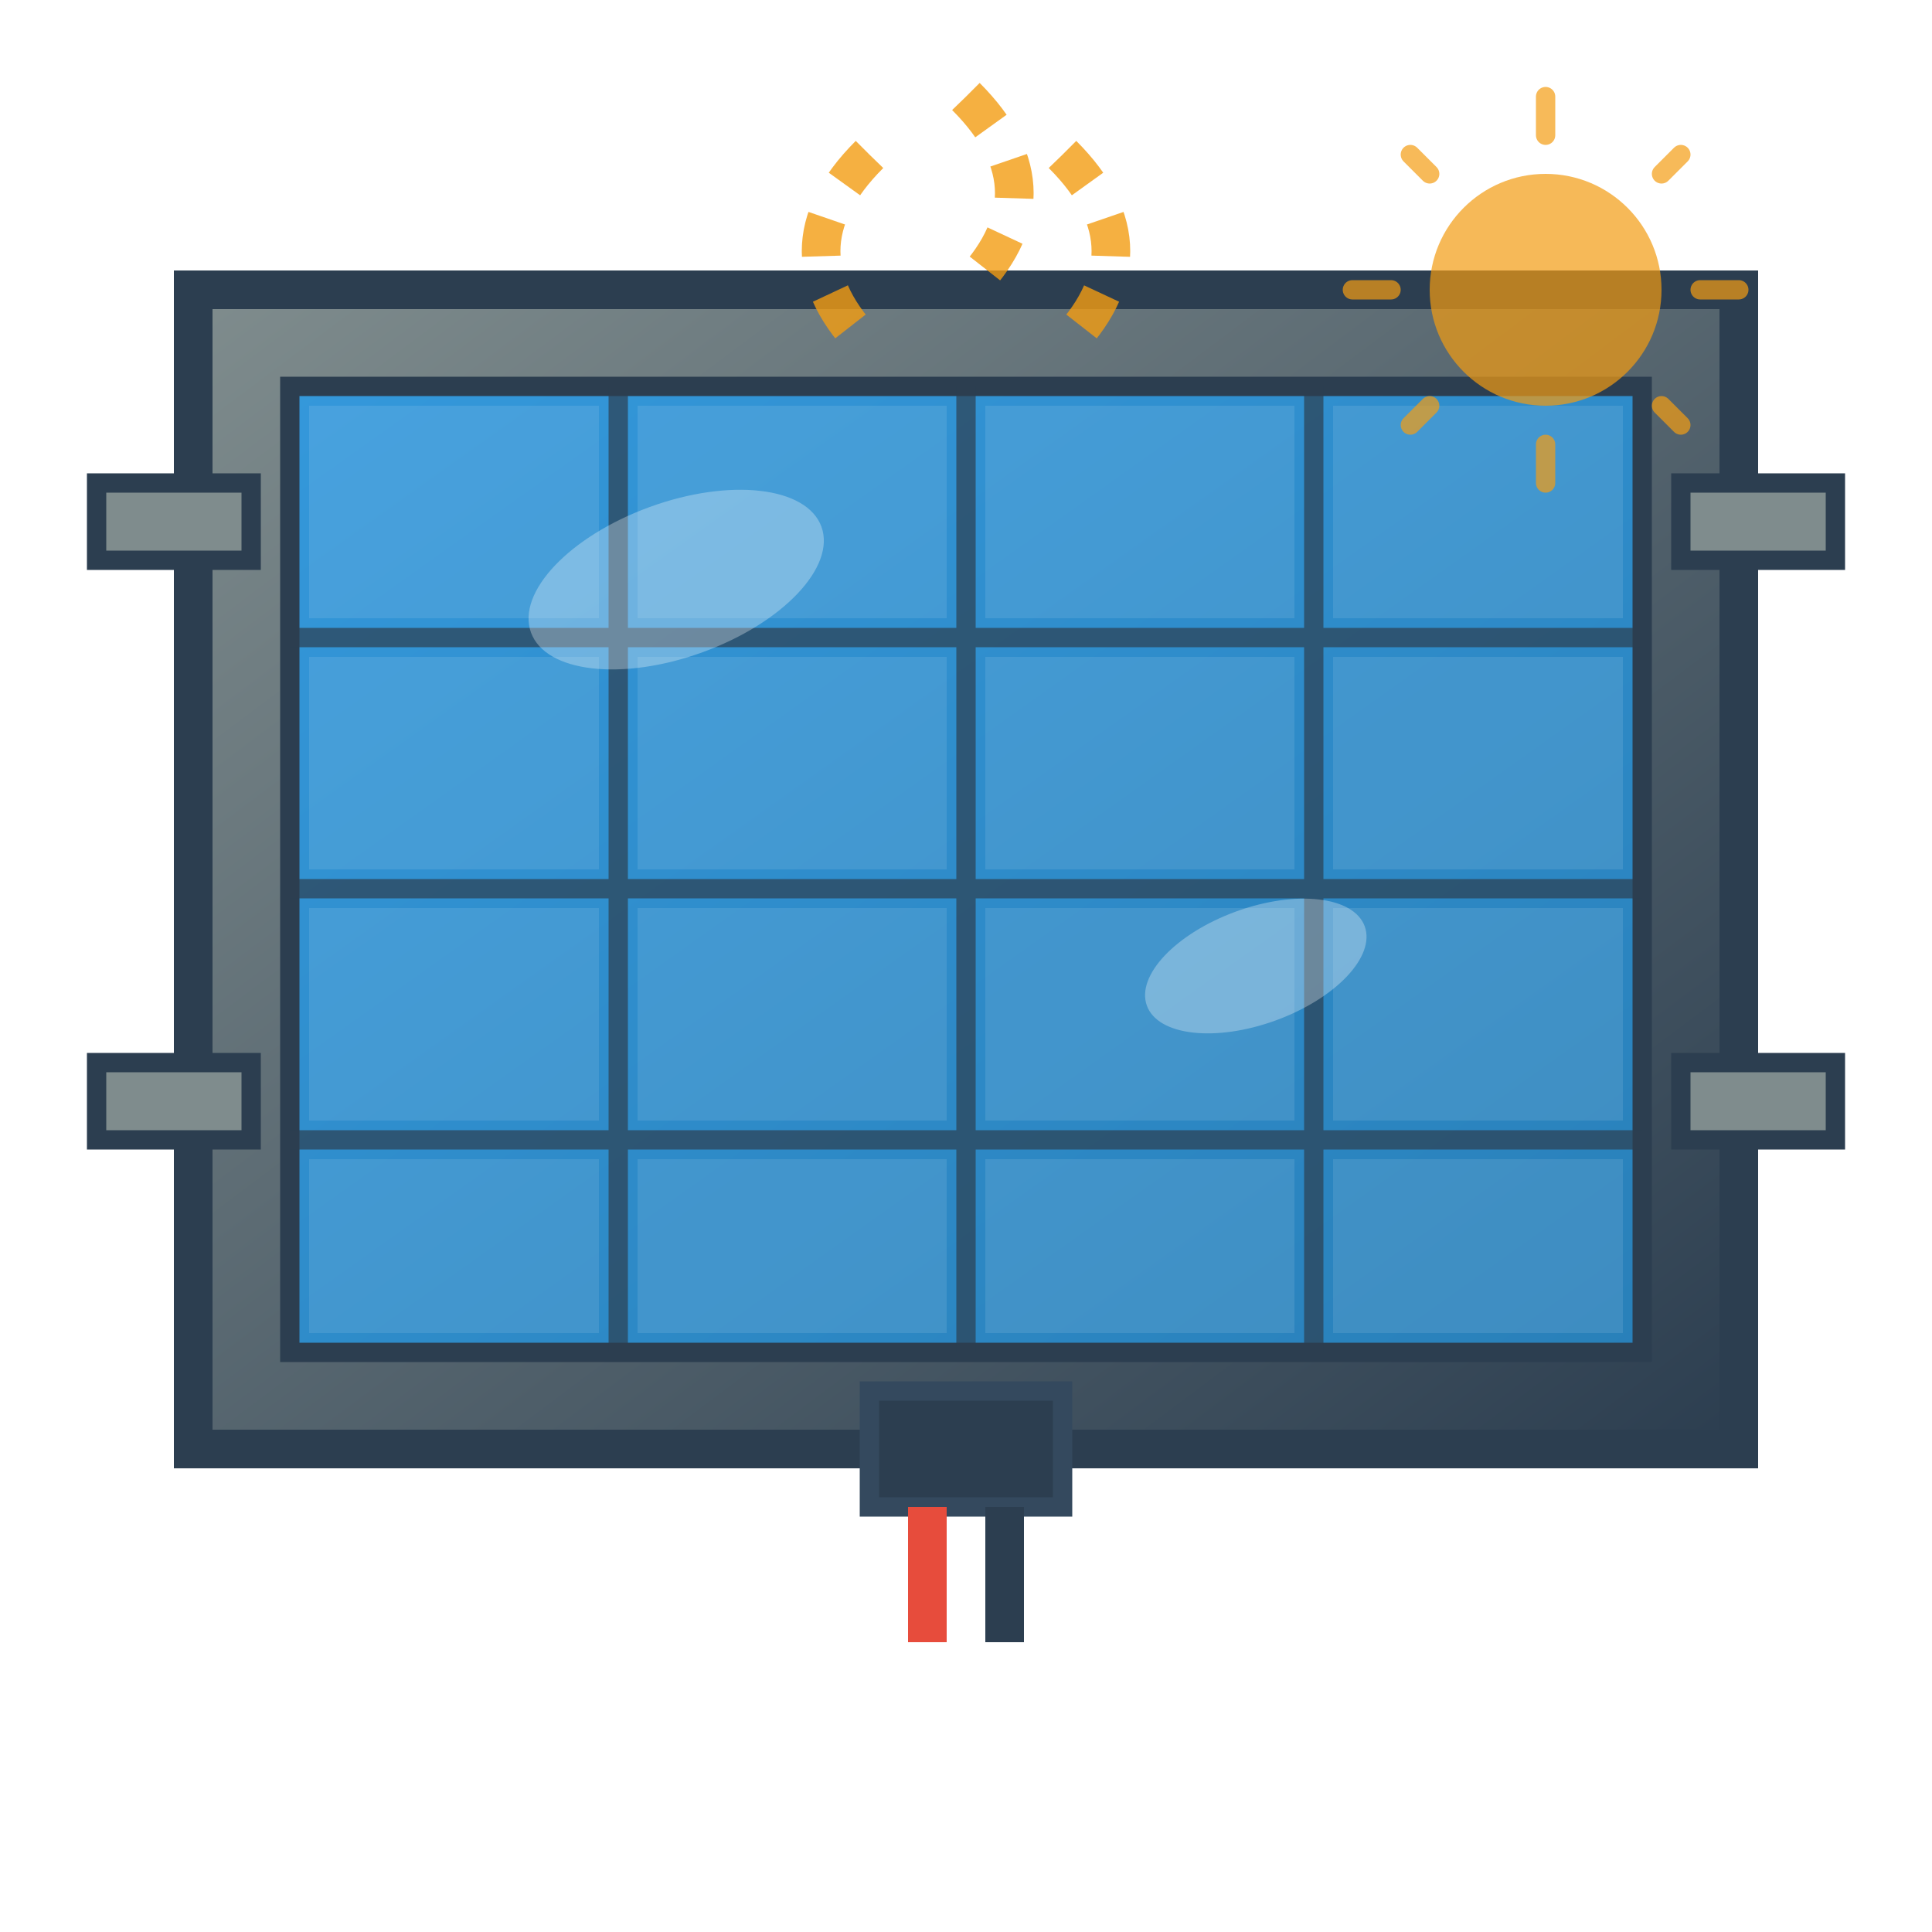 <svg xmlns="http://www.w3.org/2000/svg" width="100" height="100" viewBox="0 0 100 100">
  <defs>
    <linearGradient id="panelGradient" x1="0%" y1="0%" x2="100%" y2="100%">
      <stop offset="0%" style="stop-color:#3498db;stop-opacity:1" />
      <stop offset="100%" style="stop-color:#2980b9;stop-opacity:1" />
    </linearGradient>
    <linearGradient id="frameGradient" x1="0%" y1="0%" x2="100%" y2="100%">
      <stop offset="0%" style="stop-color:#7f8c8d;stop-opacity:1" />
      <stop offset="100%" style="stop-color:#2c3e50;stop-opacity:1" />
    </linearGradient>
    <filter id="handDrawn">
      <feTurbulence baseFrequency="0.02" numOctaves="3" result="noise"/>
      <feDisplacementMap in="SourceGraphic" in2="noise" scale="0.5"/>
    </filter>
  </defs>
  
  <!-- Panel frame -->
  <rect x="10" y="15" width="80" height="60" fill="url(#frameGradient)" stroke="#2c3e50" stroke-width="2" filter="url(#handDrawn)"/>
  
  <!-- Solar panel surface -->
  <rect x="15" y="20" width="70" height="50" fill="url(#panelGradient)" stroke="#2c3e50" stroke-width="1"/>
  
  <!-- Panel grid lines -->
  <g stroke="#2c3e50" stroke-width="1" opacity="0.7">
    <!-- Horizontal lines -->
    <line x1="15" y1="33" x2="85" y2="33"/>
    <line x1="15" y1="46" x2="85" y2="46"/>
    <line x1="15" y1="59" x2="85" y2="59"/>
    
    <!-- Vertical lines -->
    <line x1="32" y1="20" x2="32" y2="70"/>
    <line x1="50" y1="20" x2="50" y2="70"/>
    <line x1="68" y1="20" x2="68" y2="70"/>
  </g>
  
  <!-- Individual solar cells -->
  <g fill="rgba(255,255,255,0.1)" stroke="none">
    <rect x="16" y="21" width="15" height="11"/>
    <rect x="33" y="21" width="16" height="11"/>
    <rect x="51" y="21" width="16" height="11"/>
    <rect x="69" y="21" width="15" height="11"/>
    
    <rect x="16" y="34" width="15" height="11"/>
    <rect x="33" y="34" width="16" height="11"/>
    <rect x="51" y="34" width="16" height="11"/>
    <rect x="69" y="34" width="15" height="11"/>
    
    <rect x="16" y="47" width="15" height="11"/>
    <rect x="33" y="47" width="16" height="11"/>
    <rect x="51" y="47" width="16" height="11"/>
    <rect x="69" y="47" width="15" height="11"/>
    
    <rect x="16" y="60" width="15" height="9"/>
    <rect x="33" y="60" width="16" height="9"/>
    <rect x="51" y="60" width="16" height="9"/>
    <rect x="69" y="60" width="15" height="9"/>
  </g>
  
  <!-- Sun reflection -->
  <g fill="rgba(255,255,255,0.3)" stroke="none">
    <ellipse cx="35" cy="30" rx="8" ry="4" transform="rotate(-20 35 30)"/>
    <ellipse cx="65" cy="50" rx="6" ry="3" transform="rotate(-20 65 50)"/>
  </g>
  
  <!-- Mounting brackets -->
  <rect x="5" y="25" width="8" height="4" fill="#7f8c8d" stroke="#2c3e50" stroke-width="1"/>
  <rect x="87" y="25" width="8" height="4" fill="#7f8c8d" stroke="#2c3e50" stroke-width="1"/>
  <rect x="5" y="55" width="8" height="4" fill="#7f8c8d" stroke="#2c3e50" stroke-width="1"/>
  <rect x="87" y="55" width="8" height="4" fill="#7f8c8d" stroke="#2c3e50" stroke-width="1"/>
  
  <!-- Electrical connections -->
  <rect x="45" y="72" width="10" height="6" fill="#2c3e50" stroke="#34495e" stroke-width="1"/>
  <line x1="48" y1="78" x2="48" y2="85" stroke="#e74c3c" stroke-width="2"/>
  <line x1="52" y1="78" x2="52" y2="85" stroke="#2c3e50" stroke-width="2"/>
  
  <!-- Energy flow indicator -->
  <g stroke="#f39c12" stroke-width="2" fill="none" opacity="0.8">
    <path d="M 50 5 Q 55 10 50 15" stroke-dasharray="2,2">
      <animate attributeName="stroke-dashoffset" values="0;-4" dur="1s" repeatCount="indefinite"/>
    </path>
    <path d="M 55 8 Q 60 13 55 18" stroke-dasharray="2,2">
      <animate attributeName="stroke-dashoffset" values="0;-4" dur="1s" repeatCount="indefinite"/>
    </path>
    <path d="M 45 8 Q 40 13 45 18" stroke-dasharray="2,2">
      <animate attributeName="stroke-dashoffset" values="0;-4" dur="1s" repeatCount="indefinite"/>
    </path>
  </g>
  
  <!-- Small sun icon -->
  <circle cx="80" cy="15" r="6" fill="#f39c12" opacity="0.7"/>
  <g stroke="#f39c12" stroke-width="1" stroke-linecap="round" opacity="0.7">
    <line x1="80" y1="5" x2="80" y2="7"/>
    <line x1="80" y1="23" x2="80" y2="25"/>
    <line x1="70" y1="15" x2="72" y2="15"/>
    <line x1="88" y1="15" x2="90" y2="15"/>
    <line x1="73" y1="8" x2="74" y2="9"/>
    <line x1="86" y1="21" x2="87" y2="22"/>
    <line x1="73" y1="22" x2="74" y2="21"/>
    <line x1="86" y1="9" x2="87" y2="8"/>
  </g>
</svg>
